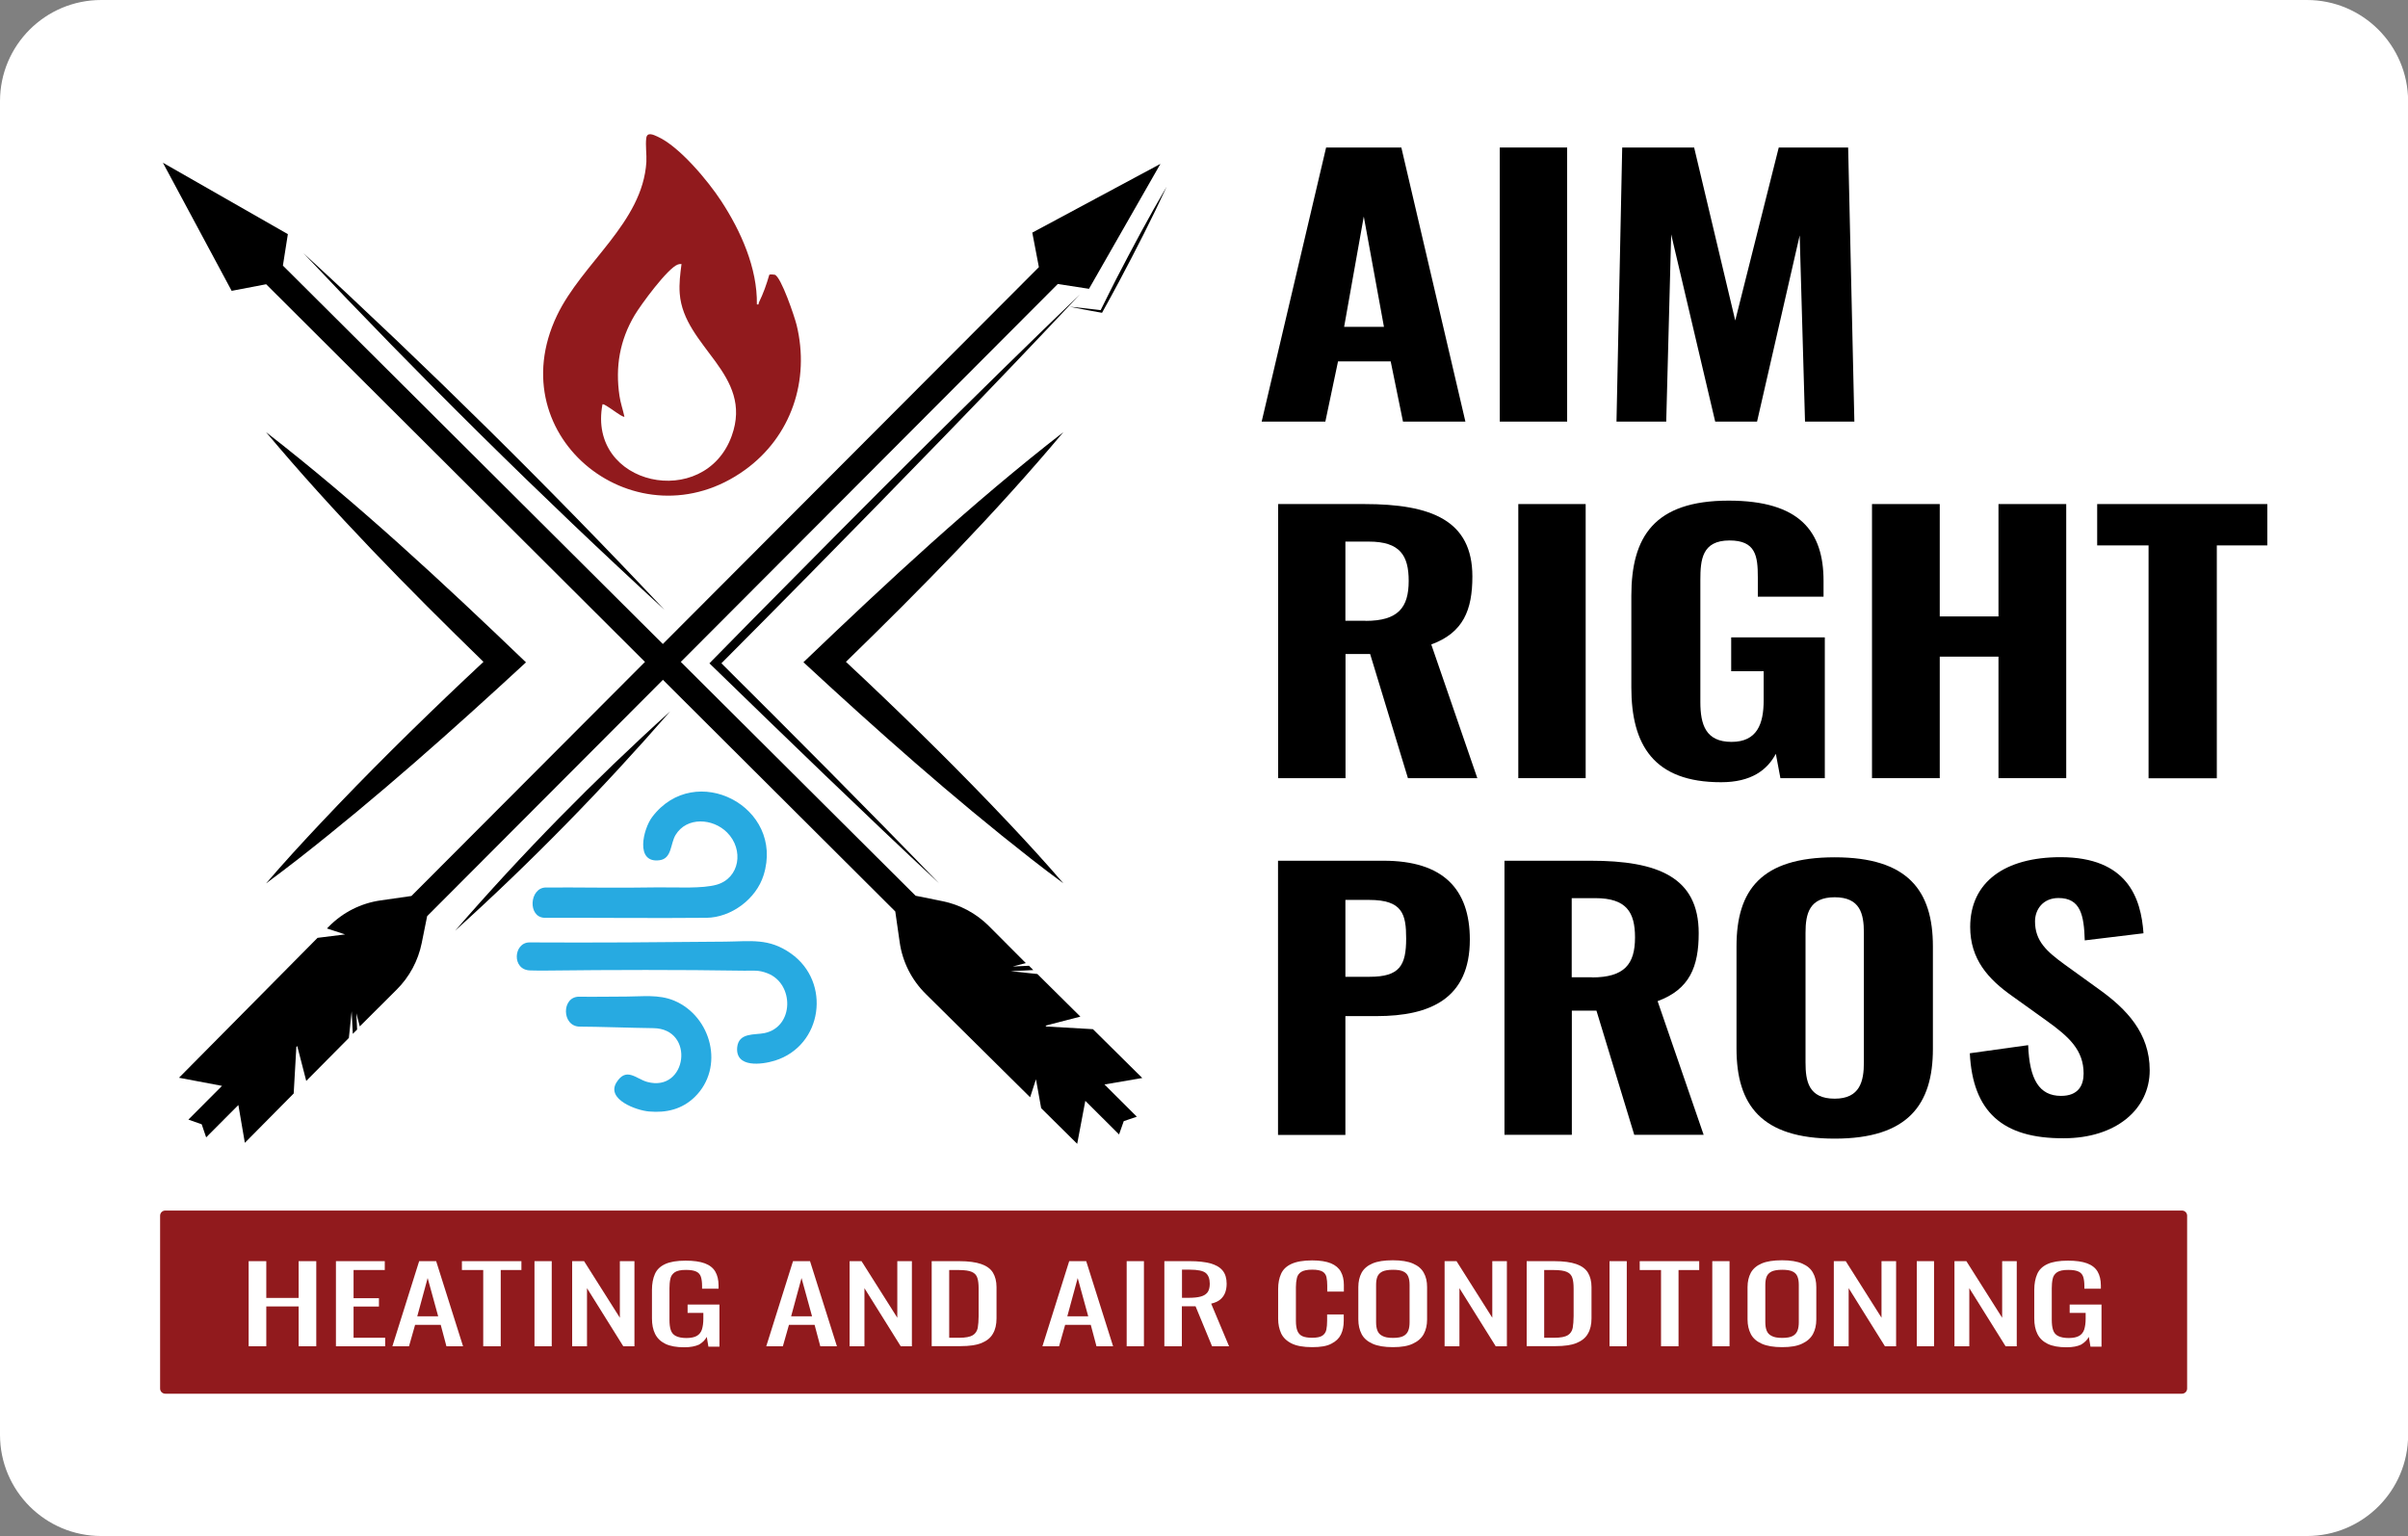 <svg xmlns="http://www.w3.org/2000/svg" xmlns:xlink="http://www.w3.org/1999/xlink" id="Layer_1" x="0px" y="0px" viewBox="0 0 1898.1 1211" style="enable-background:new 0 0 1898.1 1211;" xml:space="preserve"><rect x="0" y="0" width="1898.1" height="1211" fill="#808080" stroke="none"/><style type="text/css">	.st0{fill:#FFFFFF;}	.st1{fill:none;}	.st2{fill:#27AAE1;}	.st3{fill:#911A1D;}</style><g>	<path class="st0" d="M1818.4,0H79.8C35.7,0,0,35.7,0,79.8v1051.4c0,44.1,35.7,79.8,79.8,79.8h1738.6c44.1,0,79.8-35.7,79.8-79.8  V79.8C1898.1,35.7,1862.4,0,1818.4,0z"></path>	<g>		<g>			<path d="M1045.3,116.3h59.3l50.5,216.1h-49.2l-9.7-47.5h-41.5l-10,47.5h-50.2L1045.3,116.3z M1090.9,257.7l-15.9-87l-15.5,87    H1090.9z"></path>			<path d="M1182.2,116.3h53.1v216.1h-53.1V116.3z"></path>			<path d="M1278.7,116.3h56.7l32.4,136.4l34.3-136.4h54.7l4.9,216.1h-38.9l-4.2-146.8L1385,332.4h-33l-34.7-147.6l-3.9,147.6h-39.2    L1278.7,116.3z"></path>			<path d="M1007.4,397.4h68c52.8,0,85.2,12.8,85.2,57.1c0,26.4-7.1,44.3-32.4,53.6l36.3,105.4h-54.7l-29.8-97.9h-19.4v97.9h-53.1    V397.4z M1076.4,489.5c25.6,0,34-10.4,34-31.5c0-20-6.8-31-31.4-31h-18.5v62.4H1076.4z"></path>			<path d="M1196.8,397.4h53.1v216.1h-53.1V397.4z"></path>			<path d="M1285.9,542v-72.3c0-46.2,17.8-75,76.7-75c56.3,0,74.8,24.5,74.8,63.2v12.5h-51.8v-15.2c0-16.8-1.6-29.1-22.3-29.1    c-21.7,0-23,15.2-23,31.2v96.1c0,17.9,4.2,31.5,24.6,31.5c20.1,0,25.3-14.1,25.3-32.8v-22.9h-25.6v-26.7h73.8v111h-35l-3.6-19.2    c-6.8,12.8-19.4,22.4-43.1,22.4C1303.4,616.8,1285.9,587.1,1285.9,542z"></path>			<path d="M1475.6,397.4h53.4V486h46.3v-88.6h53.4v216.1h-53.4v-95.8h-46.3v95.8h-53.4V397.4z"></path>			<path d="M1693.6,430h-40.5v-32.6h134.1V430h-39.8v183.6h-53.8V430z"></path>			<path d="M1007.4,678.6h83.2c47,0,68,22.4,68,62.2c0,46.4-31.1,60.3-73.5,60.3h-24.6v93.7h-53.1V678.6z M1079.6,770.1    c23.6,0,28.8-8.8,28.8-30.2c0-19.2-2.9-30.4-29.1-30.4h-18.8v60.6H1079.6z"></path>			<path d="M1185.8,678.6h68c52.8,0,85.2,12.8,85.2,57.1c0,26.4-7.1,44.3-32.4,53.6l36.3,105.4h-54.7l-29.8-97.9h-19.4v97.9h-53.1    V678.6z M1254.8,770.6c25.6,0,34-10.4,34-31.5c0-20-6.8-31-31.4-31h-18.5v62.4H1254.8z"></path>			<path d="M1368.8,826.7v-80.6c0-44.3,19.4-70.2,77.4-70.2c57.6,0,77.4,26.2,77.4,70.2v80.9c0,44-19.8,70.7-77.4,70.7    C1388.2,897.7,1368.8,871,1368.8,826.7z M1469.2,837.6V735.4c0-14.9-2.9-28-23-28c-20.1,0-23,13.1-23,28v102.2    c0,14.7,2.3,28.6,23,28.6C1466.2,866.2,1469.2,852.3,1469.2,837.6z"></path>			<path d="M1552.7,830.4l46-6.4c1,27,8.7,40,25.9,40c13.6,0,17.8-8.3,17.8-17.6c0-18.4-11.3-28.8-28.8-41.4l-27.2-19.5    c-19.4-13.6-33.4-29.4-33.4-54.7c0-35.5,27.5-55,71.2-55c52.8,0,63.5,32.3,65.4,60l-46.3,5.6c-0.6-19.7-3.2-33.4-20.7-33.4    c-12.3,0-18.5,9.1-18.5,18.4c0,15.5,9.1,23.7,23.6,34.2l26.6,19.2c22,15.7,40.2,34.7,40.2,64c0,31-26.9,53.6-67.7,53.6    C1578.3,897.7,1555,876.3,1552.7,830.4z"></path>		</g>		<path class="st1" d="M576.8,343.5c17.5-48.7-38-69.8-41-112.2c-0.6-7.7,0.4-15.6,1.4-23.2c-1-0.1-1.9,0-2.8,0.3   c-8,2.6-29.3,31.7-34.1,39.9c-11.8,19.8-15.4,40.9-12,63.7c0.8,5.6,2.7,11,3.9,16.4c-1.3,1.3-15.9-11-17.3-9.7   C462.7,383.2,555.5,402.8,576.8,343.5z"></path>		<path class="st0" d="M683.9,665.9l0.9-0.2l-1.9-1.9l-1.1,1.2l11.5,12C692.2,672.4,686.7,669.6,683.9,665.9z"></path>		<path class="st0" d="M711.7,692.6l-0.9-0.9l-1.1,2.2c4.1,3.1,7.2,9,12.2,10.5C719.4,700,713.3,697.3,711.7,692.6z"></path>		<path class="st2" d="M564.9,697.5c-11.4,3.2-30.7,2-45.8,2.1c-32.8,0.6-62.7-0.1-88.8,0.1c-13,0.1-14.6,23.5-1,23.9   c41.7-0.1,87.8,0.4,127.5,0c19.5-0.2,39.2-14.7,45.1-33.6c16.9-54-54-90.6-87.8-45.9c-7.2,9.5-13.7,36.7,5.8,34.1   c9.8-1.3,8.4-12.9,12.6-19.9c8.9-14.6,29.4-13.2,40.6-2C586.6,669.8,583.1,692.3,564.9,697.5z"></path>		<path class="st2" d="M610.8,836.2c37.6-11.7,44.7-61.9,12.6-84.5c-17.4-12.3-31.6-9.5-51.8-9.3c-51.3,0.5-102.8,0.9-154.2,0.6   c-12.7,0-14.3,21.8,0.6,22.1c4,0.1,9.7,0.2,13.1,0.1c51.8-0.6,103.9-0.7,155.7,0.1c7.2,0.1,10.9-0.8,18.3,2.1   c21,8.2,21,42.2-2.5,47.1c-7.8,1.6-20.2-0.6-21.5,11.1C579.5,842.1,600.5,839.4,610.8,836.2z"></path>		<path class="st2" d="M547.6,864.9c23.8-23.2,13.3-63.6-16.2-76c-12.3-5.1-25.1-3.2-37.8-3.2c-11.2,0-25.6,0.3-36.9,0.1   c-14.3-0.3-14.1,23.6,0.4,23.6c13,0,41.1,1,57.9,1.2c33.3,0.4,26.6,50.9-4.8,42.4c-8.8-2.4-16.4-12-24.2,0.3   c-8.5,13.5,15.8,22.2,25.6,23C525.2,877.5,537.6,874.6,547.6,864.9z"></path>		<path class="st3" d="M587.2,370.5c36.5-26.3,51.4-70.7,40.7-114.4c-1.5-6.1-12.2-38-17.2-39.5c-0.8-0.2-3.7-0.4-4.3,0   c-2.2,7.7-4.7,14.7-8.2,21.9c-0.5,0.9,0.4,1.9-1.6,1.5c0.5-28.6-12.7-58-28.1-81.5c-10.3-15.8-33-43.1-50.2-50.8   c-3.1-1.4-8.3-4-8.9,1.3c-0.7,5.6,0.4,12.9,0.1,18.7c-3,48-50.5,79.3-70.5,121.1C392.8,345.7,503.3,431.1,587.2,370.5z    M474.9,318.8c1.4-1.3,16,11,17.3,9.7c-1.2-5.5-3.1-10.9-3.9-16.4c-3.4-22.8,0.2-43.9,12-63.7c4.9-8.2,26.1-37.2,34.1-39.9   c0.9-0.3,1.8-0.4,2.8-0.3c-1,7.6-2,15.4-1.4,23.2c3.1,42.4,58.5,63.5,41,112.2C555.5,402.8,462.7,383.2,474.9,318.8z"></path>		<path class="st3" d="M1719.9,954.4H130.3c-2.3,0-4.1,1.8-4.1,4.1v136.2c0,2.3,1.8,4.1,4.1,4.1h1589.6c2.3,0,4.1-1.8,4.1-4.1V958.5   C1724,956.2,1722.2,954.4,1719.9,954.4z"></path>		<g>			<path class="st0" d="M196,1061.4v-67.1h13.9v29h25.5v-29h13.9v67.1h-13.9V1030h-25.5v31.4H196z"></path>			<path class="st0" d="M264.8,1061.4v-67.1h38.5v7h-24.6v22.2h20v6.6h-20v24.6h24.9v6.7H264.8z"></path>			<path class="st0" d="M309.3,1061.4l21.1-67.1h13.4l21.2,67.1h-13.1l-4.5-16.9h-20.2l-4.8,16.9H309.3z M328.9,1037.8h16.5    l-8.3-30.2L328.9,1037.8z"></path>			<path class="st0" d="M380.9,1061.4v-60.1h-16.8v-7H411v7h-16.3v60.1H380.9z"></path>			<path class="st0" d="M421.3,1061.4v-67.1h13.6v67.1H421.3z"></path>			<path class="st0" d="M451,1061.4v-67.1h9.4l28.2,44.6v-44.6h11.5v67.1h-8.8l-28.6-45.8v45.8H451z"></path>			<path class="st0" d="M539.4,1062.2c-6.2,0-11.2-0.9-14.9-2.7c-3.7-1.8-6.4-4.4-8.1-7.8c-1.7-3.4-2.5-7.5-2.5-12.3v-22.4    c0-4.9,0.8-9.1,2.3-12.5c1.5-3.5,4.2-6.1,8.1-7.9c3.9-1.8,9.3-2.7,16.2-2.7c6.2,0,11.2,0.7,15,2.1s6.6,3.6,8.3,6.5    c1.7,2.9,2.6,6.6,2.6,11v2.5h-13v-2.1c0-2.9-0.3-5.3-0.9-7.2c-0.6-1.8-1.7-3.2-3.5-4.1c-1.8-0.9-4.5-1.4-8.3-1.4    c-4.1,0-7,0.6-8.9,1.9c-1.8,1.3-3,3-3.4,5.2c-0.5,2.2-0.7,4.7-0.7,7.4v24.8c0,3.2,0.3,5.9,1,8c0.7,2.2,2,3.8,4,4.8    c2,1,4.7,1.6,8.3,1.6c3.6,0,6.4-0.6,8.3-1.7s3.3-2.9,4-5.1c0.7-2.3,1.1-5.1,1.1-8.4v-4.6H542v-6.6h25.1v33.2h-8.7l-1.3-7.7    c-1.3,2.5-3.4,4.5-6.1,6.1C548.1,1061.4,544.3,1062.2,539.4,1062.2z"></path>			<path class="st0" d="M604,1061.4l21.1-67.1h13.4l21.2,67.1h-13.1l-4.5-16.9h-20.2l-4.8,16.9H604z M623.6,1037.8h16.5l-8.3-30.2    L623.6,1037.8z"></path>			<path class="st0" d="M669.7,1061.4v-67.1h9.4l28.2,44.6v-44.6h11.5v67.1H710l-28.6-45.8v45.8H669.7z"></path>			<path class="st0" d="M734.4,1061.4v-67.1H756c7.4,0,13.2,0.8,17.5,2.3c4.3,1.5,7.4,3.8,9.2,6.8c1.8,3,2.8,6.8,2.8,11.3v24.7    c0,4.7-0.9,8.8-2.8,12c-1.8,3.3-4.8,5.7-8.9,7.4c-4.1,1.7-9.7,2.5-16.6,2.5H734.4z M748.2,1054.7h7.8c5.1,0,8.7-0.7,10.8-2    c2.1-1.3,3.4-3.3,3.9-5.8c0.4-2.5,0.7-5.6,0.7-9.2v-21.8c0-3.5-0.3-6.3-1-8.4c-0.7-2.2-2.1-3.7-4.3-4.7c-2.2-1-5.7-1.5-10.4-1.5    h-7.5V1054.7z"></path>			<path class="st0" d="M821.7,1061.4l21.1-67.1h13.4l21.2,67.1h-13.1l-4.5-16.9h-20.2l-4.8,16.9H821.7z M841.3,1037.8h16.5    l-8.3-30.2L841.3,1037.8z"></path>			<path class="st0" d="M888.1,1061.4v-67.1h13.6v67.1H888.1z"></path>			<path class="st0" d="M917.8,1061.4v-67.1h20c6.6,0,12.1,0.6,16.4,1.8c4.3,1.2,7.5,3.1,9.6,5.7c2.1,2.6,3.1,6.1,3.1,10.3    c0,2.6-0.4,5-1.2,7.1c-0.8,2.1-2.1,3.9-3.9,5.4c-1.8,1.5-4.2,2.5-7.1,3.2l14.1,33.6h-13.4l-13-31.5h-10.8v31.5H917.8z     M931.6,1023.2h5.3c3.9,0,7.1-0.3,9.6-1c2.5-0.7,4.2-1.8,5.4-3.4c1.1-1.6,1.7-3.8,1.7-6.7c0-3.9-1.1-6.8-3.2-8.5    c-2.1-1.7-6.3-2.6-12.6-2.6h-6.1V1023.2z"></path>			<path class="st0" d="M1034.3,1062.1c-7,0-12.5-1-16.4-3c-3.9-2-6.6-4.7-8.1-8c-1.5-3.4-2.3-7.1-2.3-11.3v-23.7    c0-4.5,0.8-8.5,2.3-11.8c1.5-3.4,4.2-6,8.1-7.8c3.9-1.8,9.3-2.8,16.4-2.8c6.2,0,11.1,0.8,14.8,2.3c3.6,1.5,6.3,3.8,7.8,6.6    c1.6,2.9,2.4,6.3,2.4,10.4v5.3h-13.1v-4.7c0-2.5-0.2-4.7-0.6-6.6c-0.4-1.9-1.4-3.4-3-4.4c-1.6-1-4.4-1.6-8.2-1.6    c-3.9,0-6.8,0.6-8.6,1.7c-1.8,1.1-3,2.7-3.5,4.8c-0.5,2.1-0.8,4.5-0.8,7.2v26.6c0,3.4,0.4,6,1.2,8c0.8,2,2.2,3.4,4,4.2    c1.9,0.8,4.4,1.2,7.6,1.2c3.8,0,6.5-0.6,8.1-1.7c1.6-1.1,2.7-2.7,3.1-4.7c0.4-2,0.6-4.3,0.6-7v-5h13.1v5c0,4.1-0.7,7.7-2.2,10.8    c-1.5,3.1-4,5.5-7.6,7.3C1045.9,1061.3,1040.9,1062.1,1034.3,1062.1z"></path>			<path class="st0" d="M1098,1062.1c-6.7,0-12.1-0.9-16.1-2.7c-4-1.8-6.9-4.3-8.6-7.6c-1.7-3.3-2.6-7.1-2.6-11.6v-25.4    c0-4.4,0.9-8.2,2.6-11.4c1.8-3.2,4.6-5.6,8.6-7.3c4-1.7,9.3-2.5,16-2.5c6.7,0,12,0.9,15.9,2.6c3.9,1.7,6.8,4.1,8.5,7.3    c1.8,3.1,2.6,6.9,2.6,11.3v25.5c0,4.4-0.9,8.2-2.6,11.4c-1.8,3.3-4.6,5.8-8.5,7.6C1110,1061.2,1104.7,1062.1,1098,1062.1z     M1098,1054.8c3.7,0,6.5-0.5,8.3-1.5c1.9-1,3.1-2.5,3.8-4.3c0.7-1.8,1-4,1-6.5V1013c0-2.5-0.3-4.6-1-6.4    c-0.7-1.8-1.9-3.2-3.8-4.1c-1.9-1-4.7-1.4-8.3-1.4c-3.7,0-6.5,0.5-8.4,1.4c-1.9,1-3.2,2.3-3.9,4.1c-0.7,1.8-1,3.9-1,6.4v29.4    c0,2.5,0.3,4.7,1,6.5c0.7,1.9,1.9,3.3,3.9,4.3C1091.5,1054.3,1094.3,1054.8,1098,1054.8z"></path>			<path class="st0" d="M1138.7,1061.4v-67.1h9.4l28.2,44.6v-44.6h11.5v67.1h-8.8l-28.6-45.8v45.8H1138.7z"></path>			<path class="st0" d="M1203.4,1061.4v-67.1h21.6c7.4,0,13.2,0.8,17.5,2.3c4.3,1.5,7.4,3.8,9.2,6.8c1.8,3,2.8,6.8,2.8,11.3v24.7    c0,4.7-0.9,8.8-2.8,12c-1.8,3.3-4.8,5.7-8.9,7.4c-4.1,1.7-9.7,2.5-16.6,2.5H1203.4z M1217.2,1054.7h7.8c5.1,0,8.7-0.7,10.8-2    c2.1-1.3,3.4-3.3,3.9-5.8c0.4-2.5,0.7-5.6,0.7-9.2v-21.8c0-3.5-0.3-6.3-1-8.4c-0.7-2.2-2.1-3.7-4.3-4.7c-2.2-1-5.7-1.5-10.4-1.5    h-7.5V1054.7z"></path>			<path class="st0" d="M1268.7,1061.4v-67.1h13.6v67.1H1268.7z"></path>			<path class="st0" d="M1309.3,1061.4v-60.1h-16.8v-7h46.9v7h-16.3v60.1H1309.3z"></path>			<path class="st0" d="M1349.7,1061.4v-67.1h13.6v67.1H1349.7z"></path>			<path class="st0" d="M1404.8,1062.1c-6.7,0-12.1-0.9-16.1-2.7c-4-1.8-6.9-4.3-8.6-7.6c-1.7-3.3-2.6-7.1-2.6-11.6v-25.4    c0-4.4,0.9-8.2,2.6-11.4c1.8-3.2,4.6-5.6,8.6-7.3c4-1.7,9.3-2.5,16-2.5c6.7,0,12,0.9,15.9,2.6c3.9,1.7,6.8,4.1,8.5,7.3    c1.8,3.1,2.6,6.9,2.6,11.3v25.5c0,4.4-0.9,8.2-2.6,11.4c-1.8,3.3-4.6,5.8-8.5,7.6C1416.8,1061.2,1411.5,1062.1,1404.8,1062.1z     M1404.8,1054.8c3.7,0,6.5-0.5,8.3-1.5c1.9-1,3.1-2.5,3.8-4.3c0.7-1.8,1-4,1-6.5V1013c0-2.5-0.3-4.6-1-6.4    c-0.7-1.8-1.9-3.2-3.8-4.1c-1.9-1-4.7-1.4-8.3-1.4c-3.7,0-6.5,0.5-8.4,1.4c-1.9,1-3.2,2.3-3.9,4.1c-0.7,1.8-1,3.9-1,6.4v29.4    c0,2.5,0.3,4.7,1,6.5c0.7,1.9,1.9,3.3,3.9,4.3C1398.3,1054.3,1401.1,1054.8,1404.8,1054.8z"></path>			<path class="st0" d="M1445.5,1061.4v-67.1h9.4l28.2,44.6v-44.6h11.5v67.1h-8.8l-28.6-45.8v45.8H1445.5z"></path>			<path class="st0" d="M1510.9,1061.4v-67.1h13.6v67.1H1510.9z"></path>			<path class="st0" d="M1540.6,1061.4v-67.1h9.4l28.2,44.6v-44.6h11.5v67.1h-8.8l-28.6-45.8v45.8H1540.6z"></path>			<path class="st0" d="M1629,1062.2c-6.2,0-11.2-0.9-14.9-2.7c-3.7-1.8-6.4-4.4-8.1-7.8c-1.7-3.4-2.5-7.5-2.5-12.3v-22.4    c0-4.9,0.8-9.1,2.3-12.5c1.5-3.5,4.2-6.1,8.1-7.9c3.9-1.8,9.3-2.7,16.2-2.7c6.2,0,11.2,0.7,15,2.1s6.6,3.6,8.3,6.5    c1.7,2.9,2.6,6.6,2.6,11v2.5h-13v-2.1c0-2.9-0.3-5.3-0.9-7.2c-0.6-1.8-1.7-3.2-3.5-4.1c-1.8-0.9-4.5-1.4-8.3-1.4    c-4.1,0-7,0.6-8.9,1.9c-1.8,1.3-3,3-3.4,5.2c-0.5,2.2-0.7,4.7-0.7,7.4v24.8c0,3.2,0.3,5.9,1,8c0.7,2.2,2,3.8,4,4.8    c2,1,4.7,1.6,8.3,1.6c3.6,0,6.4-0.6,8.3-1.7s3.3-2.9,4-5.1c0.7-2.3,1.1-5.1,1.1-8.4v-4.6h-12.6v-6.6h25.1v33.2h-8.7l-1.3-7.7    c-1.3,2.5-3.4,4.5-6.1,6.1C1637.7,1061.4,1633.9,1062.2,1629,1062.2z"></path>		</g>		<path d="M858.4,227.7l56.3-98.5l-101,54.2l5.2,27.2L324.3,706.4l-24.4,3.5c-15.4,2.2-29.6,9.4-40.6,20.5l-1.6,1.6l14.3,4.7   l-21.7,2.7L141.1,849.7l33.9,6.4l-26.5,26.6l10.5,3.7l3.5,10.3l25.4-25.5l5.1,29.8l38.5-38.9l2.1-36.7l0.7-0.7l7.1,27.5l33.6-33.9   l2.2-21l0.9,17.8l3.4-3.4l-0.6-12.8l2.7,10.3l29.2-29.1c10-10,16.8-22.7,19.6-36.5l4.3-21.3l497.1-498.4L858.4,227.7z"></path>		<path d="M226.9,184.6l-98.5-56.3l54.2,101l27.2-5.2l495.9,494.5l3.5,24.4c2.2,15.4,9.4,29.6,20.5,40.6l82.3,81.5l4.6-14.2   l4.1,22.8l28.4,28.1l6.4-33.9l26.6,26.5l3.7-10.5l10.3-3.5l-25.5-25.4l29.8-5.1l-38.9-38.5l-36.7-2.1l-0.7-0.7l27.5-7.1   l-33.9-33.6l-21-2.2l17.8-0.9l-3.4-3.4l-12.8,0.6l10.3-2.7l-29.1-29.2c-10-10-22.7-16.8-36.5-19.6l-21.3-4.3L223,209.4   L226.9,184.6z"></path>		<path d="M681.4,535.5l-14.6-13.7c59.5-57.9,118.1-117.5,171.4-181.1c-72,55.9-139.1,118.4-204.9,181.4   c57.8,53.5,117.2,106.3,179.2,154.8c8.4,6.6,17,13.1,25.7,19.5c-14-16.3-28.5-32.1-43.2-47.7C758.4,609.9,720.2,572.2,681.4,535.5   z"></path>		<path d="M209.7,340.7c53.3,63.6,111.9,123.2,171.4,181.1c-6.8,6.4-14.6,13.7-14.6,13.7c-38.8,36.7-77,74.4-113.6,113.3   c-14.7,15.6-29.2,31.4-43.2,47.7c8.7-6.4,17.2-12.9,25.7-19.5c62-48.5,121.4-101.4,179.2-154.8   C348.9,459.1,281.7,396.6,209.7,340.7z"></path>		<path d="M239.2,199.6c97.8,89.9,193.6,184.5,284.6,281.2C426,391,330.3,296.3,239.2,199.6L239.2,199.6z"></path>		<path d="M851,232.3C781.9,306,709.2,380.5,638.2,452.7c-20,20.4-51.5,52.1-71.9,72.6c0,0,0-4.7,0-4.7   c56.8,56.5,118.4,118.3,173.9,175.8C681.8,641.9,619,581.1,561.6,525.3c0,0-2.4-2.3-2.4-2.3s2.3-2.4,2.3-2.4s35.8-36.4,35.8-36.4   C680.5,399.9,765.8,314.3,851,232.3L851,232.3z"></path>		<path d="M528.2,560.9c-53,60.9-109.5,118.7-169.4,172.8C411.7,672.8,468.3,615.1,528.2,560.9L528.2,560.9z"></path>		<path d="M919.6,147.2c-11.5,25-24.4,50.1-37.3,74.4c-3.2,6.1-9.9,18.3-13.3,24.4c0,0-0.3,0.6-0.3,0.6s-0.7-0.1-0.7-0.1   c-8.3-1.5-16.6-3-24.9-4.7c8.4,0.8,16.8,1.8,25.2,2.8c0,0-1,0.5-1,0.5c3-6.2,9.3-18.6,12.4-24.8   C892.4,195.8,905.6,170.9,919.6,147.2L919.6,147.2z"></path>	</g></g></svg>